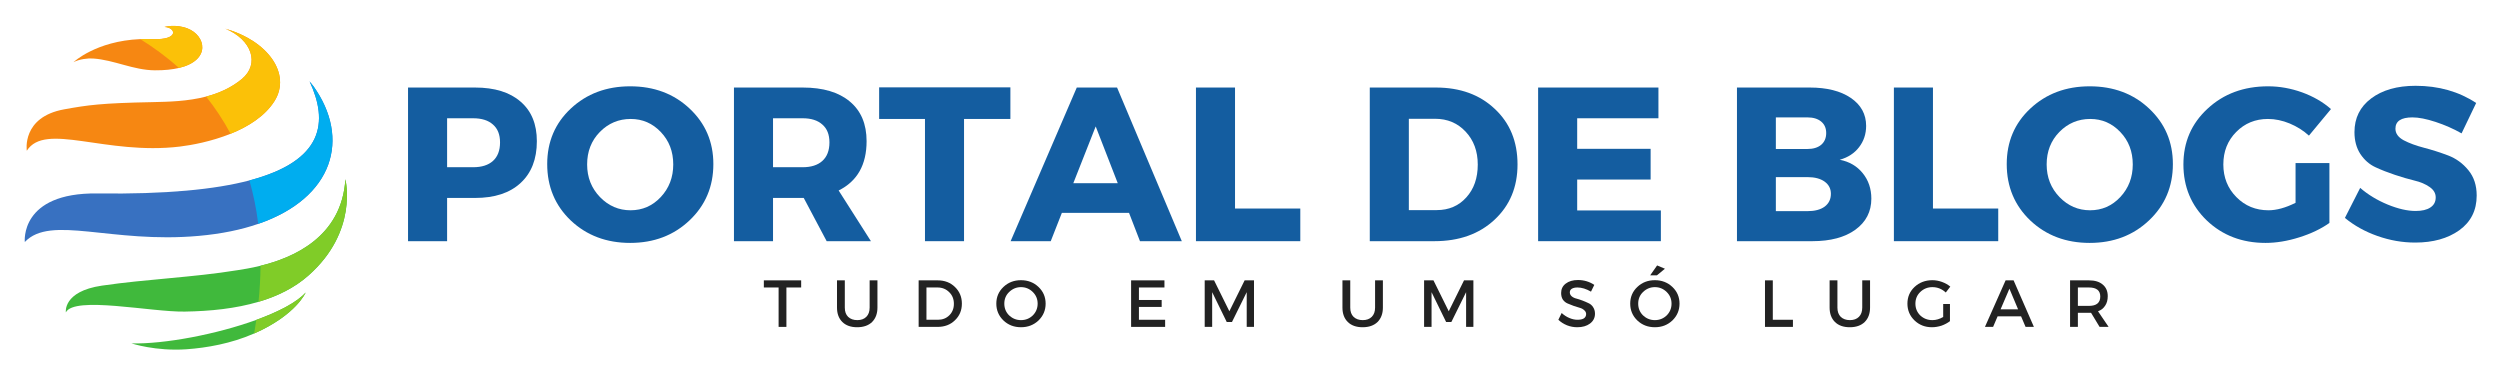 <svg xmlns="http://www.w3.org/2000/svg" xmlns:xlink="http://www.w3.org/1999/xlink" width="300" zoomAndPan="magnify" viewBox="0 0 224.88 33.75" height="45" preserveAspectRatio="xMidYMid meet" version="1.0"><defs><g/><clipPath id="ab3722ff00"><path d="M 6 2 L 19 2 L 19 7 L 6 7 Z M 6 2 " clip-rule="nonzero"/></clipPath><clipPath id="ed7b7f1429"><path d="M 6.355 -2.457 L 36.613 7.992 L 26.895 36.141 L -3.367 25.691 Z M 6.355 -2.457 " clip-rule="nonzero"/></clipPath><clipPath id="86346f505f"><path d="M 6.355 -2.457 L 36.613 7.992 L 26.895 36.141 L -3.367 25.691 Z M 6.355 -2.457 " clip-rule="nonzero"/></clipPath><clipPath id="91cce5547d"><path d="M 6.355 -2.457 L 36.613 7.992 L 26.895 36.141 L -3.367 25.691 Z M 6.355 -2.457 " clip-rule="nonzero"/></clipPath><clipPath id="e913dfa0a6"><path d="M 2 2 L 26 2 L 26 14 L 2 14 Z M 2 2 " clip-rule="nonzero"/></clipPath><clipPath id="c15d0118ce"><path d="M 6.355 -2.457 L 36.613 7.992 L 26.895 36.141 L -3.367 25.691 Z M 6.355 -2.457 " clip-rule="nonzero"/></clipPath><clipPath id="a6a962918b"><path d="M 6.355 -2.457 L 36.613 7.992 L 26.895 36.141 L -3.367 25.691 Z M 6.355 -2.457 " clip-rule="nonzero"/></clipPath><clipPath id="856036e727"><path d="M 6.355 -2.457 L 36.613 7.992 L 26.895 36.141 L -3.367 25.691 Z M 6.355 -2.457 " clip-rule="nonzero"/></clipPath><clipPath id="e925c23597"><path d="M 2 7 L 30 7 L 30 22 L 2 22 Z M 2 7 " clip-rule="nonzero"/></clipPath><clipPath id="c7405e95e4"><path d="M 6.355 -2.457 L 36.613 7.992 L 26.895 36.141 L -3.367 25.691 Z M 6.355 -2.457 " clip-rule="nonzero"/></clipPath><clipPath id="a4ace677ad"><path d="M 6.355 -2.457 L 36.613 7.992 L 26.895 36.141 L -3.367 25.691 Z M 6.355 -2.457 " clip-rule="nonzero"/></clipPath><clipPath id="d34b7aa487"><path d="M 6.355 -2.457 L 36.613 7.992 L 26.895 36.141 L -3.367 25.691 Z M 6.355 -2.457 " clip-rule="nonzero"/></clipPath><clipPath id="55267eef13"><path d="M 5 16 L 32 16 L 32 29 L 5 29 Z M 5 16 " clip-rule="nonzero"/></clipPath><clipPath id="2e5e9562ae"><path d="M 6.355 -2.457 L 36.613 7.992 L 26.895 36.141 L -3.367 25.691 Z M 6.355 -2.457 " clip-rule="nonzero"/></clipPath><clipPath id="423b106040"><path d="M 6.355 -2.457 L 36.613 7.992 L 26.895 36.141 L -3.367 25.691 Z M 6.355 -2.457 " clip-rule="nonzero"/></clipPath><clipPath id="f8411c409f"><path d="M 6.355 -2.457 L 36.613 7.992 L 26.895 36.141 L -3.367 25.691 Z M 6.355 -2.457 " clip-rule="nonzero"/></clipPath><clipPath id="e8664155c4"><path d="M 11 26 L 28 26 L 28 32 L 11 32 Z M 11 26 " clip-rule="nonzero"/></clipPath><clipPath id="1d01ee75aa"><path d="M 6.355 -2.457 L 36.613 7.992 L 26.895 36.141 L -3.367 25.691 Z M 6.355 -2.457 " clip-rule="nonzero"/></clipPath><clipPath id="f88a5a4080"><path d="M 6.355 -2.457 L 36.613 7.992 L 26.895 36.141 L -3.367 25.691 Z M 6.355 -2.457 " clip-rule="nonzero"/></clipPath><clipPath id="021d7daa73"><path d="M 6.355 -2.457 L 36.613 7.992 L 26.895 36.141 L -3.367 25.691 Z M 6.355 -2.457 " clip-rule="nonzero"/></clipPath><clipPath id="21a3e909dc"><path d="M 12 2 L 19 2 L 19 7 L 12 7 Z M 12 2 " clip-rule="nonzero"/></clipPath><clipPath id="d77517ae14"><path d="M 6.355 -2.457 L 36.613 7.992 L 26.895 36.141 L -3.367 25.691 Z M 6.355 -2.457 " clip-rule="nonzero"/></clipPath><clipPath id="bb730d7145"><path d="M 6.355 -2.457 L 36.613 7.992 L 26.895 36.141 L -3.367 25.691 Z M 6.355 -2.457 " clip-rule="nonzero"/></clipPath><clipPath id="21a7b89f04"><path d="M 6.355 -2.457 L 36.613 7.992 L 26.895 36.141 L -3.367 25.691 Z M 6.355 -2.457 " clip-rule="nonzero"/></clipPath><clipPath id="05b9ead5b9"><path d="M 18 2 L 26 2 L 26 13 L 18 13 Z M 18 2 " clip-rule="nonzero"/></clipPath><clipPath id="129a64b3a1"><path d="M 6.355 -2.457 L 36.613 7.992 L 26.895 36.141 L -3.367 25.691 Z M 6.355 -2.457 " clip-rule="nonzero"/></clipPath><clipPath id="a19e4bea6c"><path d="M 6.355 -2.457 L 36.613 7.992 L 26.895 36.141 L -3.367 25.691 Z M 6.355 -2.457 " clip-rule="nonzero"/></clipPath><clipPath id="4b7e4d3e15"><path d="M 6.355 -2.457 L 36.613 7.992 L 26.895 36.141 L -3.367 25.691 Z M 6.355 -2.457 " clip-rule="nonzero"/></clipPath><clipPath id="28501f2b74"><path d="M 22 7 L 30 7 L 30 21 L 22 21 Z M 22 7 " clip-rule="nonzero"/></clipPath><clipPath id="53d45ad0b2"><path d="M 6.355 -2.457 L 36.613 7.992 L 26.895 36.141 L -3.367 25.691 Z M 6.355 -2.457 " clip-rule="nonzero"/></clipPath><clipPath id="1a38f458c6"><path d="M 6.355 -2.457 L 36.613 7.992 L 26.895 36.141 L -3.367 25.691 Z M 6.355 -2.457 " clip-rule="nonzero"/></clipPath><clipPath id="f251bb5453"><path d="M 6.355 -2.457 L 36.613 7.992 L 26.895 36.141 L -3.367 25.691 Z M 6.355 -2.457 " clip-rule="nonzero"/></clipPath><clipPath id="f8fa3b16b8"><path d="M 22 26 L 28 26 L 28 31 L 22 31 Z M 22 26 " clip-rule="nonzero"/></clipPath><clipPath id="f7e9a036fd"><path d="M 6.355 -2.457 L 36.613 7.992 L 26.895 36.141 L -3.367 25.691 Z M 6.355 -2.457 " clip-rule="nonzero"/></clipPath><clipPath id="b4621d5318"><path d="M 6.355 -2.457 L 36.613 7.992 L 26.895 36.141 L -3.367 25.691 Z M 6.355 -2.457 " clip-rule="nonzero"/></clipPath><clipPath id="aaaad64ac9"><path d="M 6.355 -2.457 L 36.613 7.992 L 26.895 36.141 L -3.367 25.691 Z M 6.355 -2.457 " clip-rule="nonzero"/></clipPath><clipPath id="dc7d246577"><path d="M 23 16 L 32 16 L 32 28 L 23 28 Z M 23 16 " clip-rule="nonzero"/></clipPath><clipPath id="81cab397be"><path d="M 6.355 -2.457 L 36.613 7.992 L 26.895 36.141 L -3.367 25.691 Z M 6.355 -2.457 " clip-rule="nonzero"/></clipPath><clipPath id="ba1976ad98"><path d="M 6.355 -2.457 L 36.613 7.992 L 26.895 36.141 L -3.367 25.691 Z M 6.355 -2.457 " clip-rule="nonzero"/></clipPath><clipPath id="5de1a5a055"><path d="M 6.355 -2.457 L 36.613 7.992 L 26.895 36.141 L -3.367 25.691 Z M 6.355 -2.457 " clip-rule="nonzero"/></clipPath></defs><g clip-path="url(#ab3722ff00)"><g clip-path="url(#ed7b7f1429)"><g clip-path="url(#86346f505f)"><g clip-path="url(#91cce5547d)"><path fill="#f68712" d="M 16.043 6.117 C 15.461 6.254 14.746 6.336 13.875 6.328 C 11.941 6.316 10.219 5.395 8.324 5.266 C 7.848 5.23 7.086 5.32 6.551 5.598 C 6.551 5.598 8.559 3.691 12.559 3.52 C 12.922 3.504 13.297 3.504 13.691 3.52 C 16.078 3.613 15.785 2.48 14.746 2.426 C 14.746 2.426 15.723 2.137 16.82 2.562 C 18.473 3.207 18.961 5.418 16.043 6.117 " fill-opacity="1" fill-rule="nonzero"/></g></g></g></g><g clip-path="url(#e913dfa0a6)"><g clip-path="url(#c15d0118ce)"><g clip-path="url(#a6a962918b)"><g clip-path="url(#856036e727)"><path fill="#f68712" d="M 24.641 9.102 C 23.777 10.469 22.258 11.406 20.691 12.039 C 18.957 12.742 17.16 13.066 16.133 13.191 C 9.426 13.996 4.016 10.957 2.352 13.566 C 2.352 13.566 1.867 10.535 5.719 9.84 C 7.84 9.457 9.012 9.281 13.688 9.191 C 15.098 9.16 16.824 9.125 18.488 8.691 C 19.621 8.398 20.727 7.914 21.691 7.125 C 23.355 5.758 22.605 3.566 20.219 2.582 C 24.004 3.652 26.199 6.625 24.641 9.102 " fill-opacity="1" fill-rule="nonzero"/></g></g></g></g><g clip-path="url(#e925c23597)"><g clip-path="url(#c7405e95e4)"><g clip-path="url(#a4ace677ad)"><g clip-path="url(#d34b7aa487)"><path fill="#3871c1" d="M 23.18 20.148 C 21.66 20.676 19.879 21.047 17.824 21.23 C 9.941 21.938 4.504 19.309 2.172 21.781 C 2.172 21.781 1.691 17.316 8.711 17.41 C 14.883 17.492 19.301 17.051 22.387 16.238 C 29.117 14.469 29.492 10.949 27.801 7.324 C 27.926 7.477 28.043 7.621 28.148 7.758 C 31.504 12.461 29.984 17.805 23.18 20.148 " fill-opacity="1" fill-rule="nonzero"/></g></g></g></g><g clip-path="url(#55267eef13)"><g clip-path="url(#2e5e9562ae)"><g clip-path="url(#423b106040)"><g clip-path="url(#f8411c409f)"><path fill="#40b93c" d="M 27.707 24.789 C 26.449 25.902 24.91 26.66 23.207 27.164 C 21.164 27.77 18.883 28.008 16.57 28.043 C 13.531 28.094 6.625 26.617 5.867 28.113 C 5.867 28.113 5.574 26.227 9.109 25.707 C 13.164 25.113 17.27 24.973 21.32 24.316 C 21.715 24.25 22.469 24.145 23.387 23.918 C 26.242 23.223 30.699 21.383 31.023 16.133 C 31.047 16.227 32.18 20.832 27.707 24.789 " fill-opacity="1" fill-rule="nonzero"/></g></g></g></g><g clip-path="url(#e8664155c4)"><g clip-path="url(#1d01ee75aa)"><g clip-path="url(#f88a5a4080)"><g clip-path="url(#021d7daa73)"><path fill="#40b93c" d="M 27.453 26.324 C 27.453 26.324 26.602 28.344 22.812 30.016 C 22.801 30.02 22.789 30.023 22.781 30.027 C 20.754 30.918 18.547 31.305 16.73 31.434 C 13.941 31.629 11.789 30.906 11.766 30.906 C 14.742 30.98 19.438 30.086 23.008 28.789 C 25.008 28.062 26.66 27.207 27.453 26.324 " fill-opacity="1" fill-rule="nonzero"/></g></g></g></g><g clip-path="url(#21a3e909dc)"><g clip-path="url(#d77517ae14)"><g clip-path="url(#bb730d7145)"><g clip-path="url(#21a7b89f04)"><path fill="#fbc108" d="M 16.043 6.117 C 14.883 5.07 13.688 4.215 12.559 3.52 C 12.922 3.504 13.297 3.504 13.691 3.52 C 16.078 3.613 15.785 2.48 14.746 2.426 C 14.746 2.426 15.723 2.137 16.82 2.562 C 18.473 3.207 18.961 5.418 16.043 6.117 " fill-opacity="1" fill-rule="nonzero"/></g></g></g></g><g clip-path="url(#05b9ead5b9)"><g clip-path="url(#129a64b3a1)"><g clip-path="url(#a19e4bea6c)"><g clip-path="url(#4b7e4d3e15)"><path fill="#fbc108" d="M 24.641 9.102 C 23.777 10.469 22.258 11.406 20.691 12.039 C 20.031 10.797 19.285 9.688 18.488 8.691 C 19.621 8.398 20.727 7.914 21.691 7.125 C 23.355 5.758 22.605 3.566 20.219 2.582 C 24.004 3.652 26.199 6.625 24.641 9.102 " fill-opacity="1" fill-rule="nonzero"/></g></g></g></g><g clip-path="url(#28501f2b74)"><g clip-path="url(#53d45ad0b2)"><g clip-path="url(#1a38f458c6)"><g clip-path="url(#f251bb5453)"><path fill="#00adef" d="M 23.18 20.148 C 23.008 18.75 22.738 17.449 22.387 16.238 C 29.117 14.469 29.492 10.949 27.801 7.324 C 27.926 7.477 28.043 7.621 28.148 7.758 C 31.504 12.461 29.984 17.805 23.18 20.148 " fill-opacity="1" fill-rule="nonzero"/></g></g></g></g><g clip-path="url(#f8fa3b16b8)"><g clip-path="url(#f7e9a036fd)"><g clip-path="url(#b4621d5318)"><g clip-path="url(#aaaad64ac9)"><path fill="#80cc28" d="M 27.453 26.324 C 27.453 26.324 26.602 28.344 22.812 30.016 C 22.883 29.602 22.949 29.191 23.008 28.789 C 25.008 28.062 26.66 27.207 27.453 26.324 " fill-opacity="1" fill-rule="nonzero"/></g></g></g></g><g clip-path="url(#dc7d246577)"><g clip-path="url(#81cab397be)"><g clip-path="url(#ba1976ad98)"><g clip-path="url(#5de1a5a055)"><path fill="#80cc28" d="M 23.207 27.164 C 23.32 26.035 23.379 24.957 23.387 23.918 C 26.242 23.223 30.699 21.383 31.023 16.133 C 31.047 16.227 32.18 20.832 27.707 24.789 C 26.449 25.902 24.91 26.66 23.207 27.164 " fill-opacity="1" fill-rule="nonzero"/></g></g></g></g><g fill="#145da0" fill-opacity="1"><g transform="translate(35.288, 21.706)"><g><path d="M 1.375 -13.828 L 7.406 -13.828 C 9.164 -13.828 10.531 -13.406 11.5 -12.562 C 12.477 -11.727 12.969 -10.539 12.969 -9 C 12.969 -7.383 12.477 -6.129 11.5 -5.234 C 10.531 -4.336 9.164 -3.891 7.406 -3.891 L 4.891 -3.891 L 4.891 0 L 1.375 0 Z M 4.891 -11.062 L 4.891 -6.656 L 7.234 -6.656 C 8.004 -6.656 8.598 -6.844 9.016 -7.219 C 9.441 -7.602 9.656 -8.16 9.656 -8.891 C 9.656 -9.598 9.441 -10.133 9.016 -10.5 C 8.598 -10.875 8.004 -11.062 7.234 -11.062 Z M 4.891 -11.062 "/></g></g></g><g fill="#145da0" fill-opacity="1"><g transform="translate(48.72, 21.706)"><g><path d="M 7.938 -13.938 C 10.082 -13.938 11.863 -13.27 13.281 -11.938 C 14.707 -10.602 15.422 -8.938 15.422 -6.938 C 15.422 -4.914 14.707 -3.227 13.281 -1.875 C 11.852 -0.52 10.07 0.156 7.938 0.156 C 5.801 0.156 4.02 -0.516 2.594 -1.859 C 1.176 -3.211 0.469 -4.906 0.469 -6.938 C 0.469 -8.945 1.176 -10.613 2.594 -11.938 C 4.02 -13.27 5.801 -13.938 7.938 -13.938 Z M 7.984 -11 C 6.898 -11 5.973 -10.609 5.203 -9.828 C 4.441 -9.047 4.062 -8.07 4.062 -6.906 C 4.062 -5.75 4.445 -4.77 5.219 -3.969 C 5.988 -3.176 6.906 -2.781 7.969 -2.781 C 9.039 -2.781 9.945 -3.176 10.688 -3.969 C 11.438 -4.77 11.812 -5.75 11.812 -6.906 C 11.812 -8.07 11.438 -9.047 10.688 -9.828 C 9.945 -10.609 9.047 -11 7.984 -11 Z M 7.984 -11 "/></g></g></g><g fill="#145da0" fill-opacity="1"><g transform="translate(64.621, 21.706)"><g><path d="M 9.719 0 L 7.656 -3.891 L 4.891 -3.891 L 4.891 0 L 1.375 0 L 1.375 -13.828 L 7.562 -13.828 C 9.395 -13.828 10.812 -13.406 11.812 -12.562 C 12.812 -11.727 13.312 -10.539 13.312 -9 C 13.312 -6.875 12.473 -5.395 10.797 -4.562 L 13.703 0 Z M 4.891 -6.656 L 7.562 -6.656 C 8.32 -6.656 8.91 -6.844 9.328 -7.219 C 9.754 -7.602 9.969 -8.16 9.969 -8.891 C 9.969 -9.598 9.754 -10.133 9.328 -10.5 C 8.91 -10.875 8.32 -11.062 7.562 -11.062 L 4.891 -11.062 Z M 4.891 -6.656 "/></g></g></g><g fill="#145da0" fill-opacity="1"><g transform="translate(78.922, 21.706)"><g><path d="M 11.953 -11 L 7.781 -11 L 7.781 0 L 4.266 0 L 4.266 -11 L 0.141 -11 L 0.141 -13.844 L 11.953 -13.844 Z M 11.953 -11 "/></g></g></g><g fill="#145da0" fill-opacity="1"><g transform="translate(90.991, 21.706)"><g><path d="M 10.562 -2.547 L 4.516 -2.547 L 3.516 0 L -0.094 0 L 5.859 -13.828 L 9.484 -13.828 L 15.312 0 L 11.547 0 Z M 9.547 -5.219 L 7.562 -10.328 L 5.547 -5.219 Z M 9.547 -5.219 "/></g></g></g><g fill="#145da0" fill-opacity="1"><g transform="translate(106.201, 21.706)"><g><path d="M 4.891 -2.938 L 10.766 -2.938 L 10.766 0 L 1.375 0 L 1.375 -13.828 L 4.891 -13.828 Z M 4.891 -2.938 "/></g></g></g><g fill="#145da0" fill-opacity="1"><g transform="translate(117.263, 21.706)"><g/></g></g><g fill="#145da0" fill-opacity="1"><g transform="translate(121.845, 21.706)"><g><path d="M 1.375 -13.828 L 7.328 -13.828 C 9.504 -13.828 11.27 -13.188 12.625 -11.906 C 13.988 -10.633 14.672 -8.969 14.672 -6.906 C 14.672 -4.863 13.977 -3.203 12.594 -1.922 C 11.219 -0.641 9.414 0 7.188 0 L 1.375 0 Z M 4.891 -11.016 L 4.891 -2.797 L 7.406 -2.797 C 8.488 -2.797 9.375 -3.176 10.062 -3.938 C 10.75 -4.695 11.094 -5.68 11.094 -6.891 C 11.094 -8.098 10.727 -9.086 10 -9.859 C 9.281 -10.629 8.363 -11.016 7.25 -11.016 Z M 4.891 -11.016 "/></g></g></g><g fill="#145da0" fill-opacity="1"><g transform="translate(136.996, 21.706)"><g><path d="M 12.203 -11.062 L 4.891 -11.062 L 4.891 -8.312 L 11.5 -8.312 L 11.5 -5.547 L 4.891 -5.547 L 4.891 -2.766 L 12.422 -2.766 L 12.422 0 L 1.375 0 L 1.375 -13.828 L 12.203 -13.828 Z M 12.203 -11.062 "/></g></g></g><g fill="#145da0" fill-opacity="1"><g transform="translate(150.309, 21.706)"><g/></g></g><g fill="#145da0" fill-opacity="1"><g transform="translate(154.892, 21.706)"><g><path d="M 1.375 -13.828 L 7.922 -13.828 C 9.473 -13.828 10.707 -13.516 11.625 -12.891 C 12.539 -12.266 13 -11.426 13 -10.375 C 13 -9.645 12.785 -9.004 12.359 -8.453 C 11.941 -7.91 11.363 -7.535 10.625 -7.328 C 11.488 -7.16 12.176 -6.758 12.688 -6.125 C 13.207 -5.488 13.469 -4.723 13.469 -3.828 C 13.469 -2.66 12.988 -1.727 12.031 -1.031 C 11.082 -0.344 9.789 0 8.156 0 L 1.375 0 Z M 4.875 -11.141 L 4.875 -8.297 L 7.719 -8.297 C 8.238 -8.297 8.648 -8.422 8.953 -8.672 C 9.254 -8.93 9.406 -9.285 9.406 -9.734 C 9.406 -10.172 9.254 -10.516 8.953 -10.766 C 8.648 -11.016 8.238 -11.141 7.719 -11.141 Z M 4.875 -5.766 L 4.875 -2.703 L 7.719 -2.703 C 8.375 -2.703 8.891 -2.836 9.266 -3.109 C 9.641 -3.391 9.828 -3.773 9.828 -4.266 C 9.828 -4.723 9.641 -5.086 9.266 -5.359 C 8.891 -5.629 8.375 -5.766 7.719 -5.766 Z M 4.875 -5.766 "/></g></g></g><g fill="#145da0" fill-opacity="1"><g transform="translate(169.015, 21.706)"><g><path d="M 4.891 -2.938 L 10.766 -2.938 L 10.766 0 L 1.375 0 L 1.375 -13.828 L 4.891 -13.828 Z M 4.891 -2.938 "/></g></g></g><g fill="#145da0" fill-opacity="1"><g transform="translate(180.077, 21.706)"><g><path d="M 7.938 -13.938 C 10.082 -13.938 11.863 -13.27 13.281 -11.938 C 14.707 -10.602 15.422 -8.938 15.422 -6.938 C 15.422 -4.914 14.707 -3.227 13.281 -1.875 C 11.852 -0.52 10.07 0.156 7.938 0.156 C 5.801 0.156 4.02 -0.516 2.594 -1.859 C 1.176 -3.211 0.469 -4.906 0.469 -6.938 C 0.469 -8.945 1.176 -10.613 2.594 -11.938 C 4.02 -13.27 5.801 -13.938 7.938 -13.938 Z M 7.984 -11 C 6.898 -11 5.973 -10.609 5.203 -9.828 C 4.441 -9.047 4.062 -8.07 4.062 -6.906 C 4.062 -5.75 4.445 -4.77 5.219 -3.969 C 5.988 -3.176 6.906 -2.781 7.969 -2.781 C 9.039 -2.781 9.945 -3.176 10.688 -3.969 C 11.438 -4.77 11.812 -5.75 11.812 -6.906 C 11.812 -8.07 11.438 -9.047 10.688 -9.828 C 9.945 -10.609 9.047 -11 7.984 -11 Z M 7.984 -11 "/></g></g></g><g fill="#145da0" fill-opacity="1"><g transform="translate(195.978, 21.706)"><g><path d="M 10.562 -7.031 L 13.609 -7.031 L 13.609 -1.641 C 12.859 -1.109 11.953 -0.676 10.891 -0.344 C 9.828 -0.008 8.816 0.156 7.859 0.156 C 5.754 0.156 3.992 -0.516 2.578 -1.859 C 1.172 -3.211 0.469 -4.895 0.469 -6.906 C 0.469 -8.914 1.191 -10.586 2.641 -11.922 C 4.086 -13.266 5.906 -13.938 8.094 -13.938 C 9.125 -13.938 10.145 -13.754 11.156 -13.391 C 12.164 -13.023 13.031 -12.523 13.75 -11.891 L 11.766 -9.5 C 11.266 -9.957 10.688 -10.32 10.031 -10.594 C 9.375 -10.863 8.723 -11 8.078 -11 C 6.941 -11 5.988 -10.609 5.219 -9.828 C 4.445 -9.047 4.062 -8.07 4.062 -6.906 C 4.062 -5.738 4.453 -4.758 5.234 -3.969 C 6.016 -3.176 6.977 -2.781 8.125 -2.781 C 8.852 -2.781 9.664 -3.004 10.562 -3.453 Z M 10.562 -7.031 "/></g></g></g><g fill="#145da0" fill-opacity="1"><g transform="translate(210.654, 21.706)"><g><path d="M 6.688 -13.984 C 8.758 -13.984 10.578 -13.469 12.141 -12.438 L 10.828 -9.703 C 10.098 -10.117 9.316 -10.461 8.484 -10.734 C 7.66 -11.004 6.969 -11.141 6.406 -11.141 C 5.383 -11.141 4.875 -10.801 4.875 -10.125 C 4.875 -9.695 5.125 -9.348 5.625 -9.078 C 6.125 -8.816 6.734 -8.594 7.453 -8.406 C 8.172 -8.219 8.891 -7.988 9.609 -7.719 C 10.328 -7.445 10.938 -7.004 11.438 -6.391 C 11.938 -5.785 12.188 -5.023 12.188 -4.109 C 12.188 -2.773 11.664 -1.734 10.625 -0.984 C 9.582 -0.242 8.258 0.125 6.656 0.125 C 5.508 0.125 4.375 -0.07 3.25 -0.469 C 2.133 -0.863 1.16 -1.406 0.328 -2.094 L 1.703 -4.797 C 2.398 -4.191 3.223 -3.691 4.172 -3.297 C 5.117 -2.91 5.957 -2.719 6.688 -2.719 C 7.258 -2.719 7.703 -2.82 8.016 -3.031 C 8.336 -3.238 8.5 -3.539 8.5 -3.938 C 8.5 -4.312 8.316 -4.625 7.953 -4.875 C 7.586 -5.133 7.133 -5.328 6.594 -5.453 C 6.051 -5.586 5.461 -5.758 4.828 -5.969 C 4.203 -6.176 3.617 -6.406 3.078 -6.656 C 2.535 -6.906 2.082 -7.301 1.719 -7.844 C 1.363 -8.395 1.188 -9.051 1.188 -9.812 C 1.188 -11.082 1.688 -12.094 2.688 -12.844 C 3.695 -13.602 5.031 -13.984 6.688 -13.984 Z M 6.688 -13.984 "/></g></g></g><g fill="#222222" fill-opacity="1"><g transform="translate(68.639, 29.42)"><g><path d="M 3.406 -3.547 L 2.078 -3.547 L 2.078 0 L 1.375 0 L 1.375 -3.547 L 0.047 -3.547 L 0.047 -4.188 L 3.406 -4.188 Z M 3.406 -3.547 "/></g></g></g><g fill="#222222" fill-opacity="1"><g transform="translate(74.801, 29.42)"><g><path d="M 4.109 -4.188 L 4.109 -1.734 C 4.109 -1.191 3.945 -0.758 3.625 -0.438 C 3.301 -0.125 2.852 0.031 2.281 0.031 C 1.719 0.031 1.273 -0.125 0.953 -0.438 C 0.629 -0.758 0.469 -1.191 0.469 -1.734 L 0.469 -4.188 L 1.172 -4.188 L 1.172 -1.734 C 1.172 -1.379 1.27 -1.102 1.469 -0.906 C 1.676 -0.707 1.953 -0.609 2.297 -0.609 C 2.641 -0.609 2.91 -0.707 3.109 -0.906 C 3.305 -1.102 3.406 -1.379 3.406 -1.734 L 3.406 -4.188 Z M 4.109 -4.188 "/></g></g></g><g fill="#222222" fill-opacity="1"><g transform="translate(82.071, 29.42)"><g><path d="M 0.547 -4.188 L 2.266 -4.188 C 2.891 -4.188 3.406 -3.988 3.812 -3.594 C 4.227 -3.195 4.438 -2.695 4.438 -2.094 C 4.438 -1.488 4.227 -0.988 3.812 -0.594 C 3.406 -0.195 2.883 0 2.25 0 L 0.547 0 Z M 1.25 -3.547 L 1.25 -0.641 L 2.281 -0.641 C 2.695 -0.641 3.039 -0.773 3.312 -1.047 C 3.582 -1.316 3.719 -1.66 3.719 -2.078 C 3.719 -2.504 3.578 -2.852 3.297 -3.125 C 3.016 -3.406 2.664 -3.547 2.25 -3.547 Z M 1.25 -3.547 "/></g></g></g><g fill="#222222" fill-opacity="1"><g transform="translate(89.406, 29.42)"><g><path d="M 0.844 -3.594 C 1.27 -4 1.797 -4.203 2.422 -4.203 C 3.047 -4.203 3.57 -4 4 -3.594 C 4.426 -3.188 4.641 -2.688 4.641 -2.094 C 4.641 -1.5 4.426 -0.992 4 -0.578 C 3.57 -0.172 3.047 0.031 2.422 0.031 C 1.797 0.031 1.27 -0.172 0.844 -0.578 C 0.414 -0.992 0.203 -1.5 0.203 -2.094 C 0.203 -2.688 0.414 -3.188 0.844 -3.594 Z M 2.422 -3.578 C 2.016 -3.578 1.66 -3.43 1.359 -3.141 C 1.066 -2.859 0.922 -2.508 0.922 -2.094 C 0.922 -1.676 1.066 -1.32 1.359 -1.031 C 1.66 -0.75 2.016 -0.609 2.422 -0.609 C 2.836 -0.609 3.191 -0.75 3.484 -1.031 C 3.773 -1.32 3.922 -1.676 3.922 -2.094 C 3.922 -2.508 3.773 -2.859 3.484 -3.141 C 3.191 -3.43 2.836 -3.578 2.422 -3.578 Z M 2.422 -3.578 "/></g></g></g><g fill="#222222" fill-opacity="1"><g transform="translate(96.951, 29.42)"><g/></g></g><g fill="#222222" fill-opacity="1"><g transform="translate(101.193, 29.42)"><g><path d="M 3.547 -3.547 L 1.25 -3.547 L 1.25 -2.422 L 3.297 -2.422 L 3.297 -1.797 L 1.25 -1.797 L 1.25 -0.641 L 3.609 -0.641 L 3.609 0 L 0.547 0 L 0.547 -4.188 L 3.547 -4.188 Z M 3.547 -3.547 "/></g></g></g><g fill="#222222" fill-opacity="1"><g transform="translate(107.816, 29.42)"><g><path d="M 4.984 0 L 4.328 0 L 4.328 -3.125 L 3 -0.438 L 2.531 -0.438 L 1.219 -3.125 L 1.219 0 L 0.547 0 L 0.547 -4.188 L 1.391 -4.188 L 2.766 -1.406 L 4.141 -4.188 L 4.984 -4.188 Z M 4.984 0 "/></g></g></g><g fill="#222222" fill-opacity="1"><g transform="translate(116.049, 29.42)"><g/></g></g><g fill="#222222" fill-opacity="1"><g transform="translate(120.291, 29.42)"><g><path d="M 4.109 -4.188 L 4.109 -1.734 C 4.109 -1.191 3.945 -0.758 3.625 -0.438 C 3.301 -0.125 2.852 0.031 2.281 0.031 C 1.719 0.031 1.273 -0.125 0.953 -0.438 C 0.629 -0.758 0.469 -1.191 0.469 -1.734 L 0.469 -4.188 L 1.172 -4.188 L 1.172 -1.734 C 1.172 -1.379 1.27 -1.102 1.469 -0.906 C 1.676 -0.707 1.953 -0.609 2.297 -0.609 C 2.641 -0.609 2.91 -0.707 3.109 -0.906 C 3.305 -1.102 3.406 -1.379 3.406 -1.734 L 3.406 -4.188 Z M 4.109 -4.188 "/></g></g></g><g fill="#222222" fill-opacity="1"><g transform="translate(127.561, 29.42)"><g><path d="M 4.984 0 L 4.328 0 L 4.328 -3.125 L 3 -0.438 L 2.531 -0.438 L 1.219 -3.125 L 1.219 0 L 0.547 0 L 0.547 -4.188 L 1.391 -4.188 L 2.766 -1.406 L 4.141 -4.188 L 4.984 -4.188 Z M 4.984 0 "/></g></g></g><g fill="#222222" fill-opacity="1"><g transform="translate(135.794, 29.42)"><g/></g></g><g fill="#222222" fill-opacity="1"><g transform="translate(140.036, 29.42)"><g><path d="M 1.922 -4.219 C 2.461 -4.219 2.953 -4.07 3.391 -3.781 L 3.094 -3.172 C 2.664 -3.422 2.258 -3.547 1.875 -3.547 C 1.664 -3.547 1.5 -3.508 1.375 -3.438 C 1.25 -3.363 1.188 -3.254 1.188 -3.109 C 1.188 -2.973 1.242 -2.852 1.359 -2.75 C 1.473 -2.656 1.613 -2.586 1.781 -2.547 C 1.945 -2.504 2.125 -2.445 2.312 -2.375 C 2.508 -2.301 2.691 -2.223 2.859 -2.141 C 3.035 -2.066 3.176 -1.945 3.281 -1.781 C 3.395 -1.613 3.453 -1.414 3.453 -1.188 C 3.453 -0.82 3.301 -0.523 3 -0.297 C 2.707 -0.078 2.328 0.031 1.859 0.031 C 1.547 0.031 1.238 -0.023 0.938 -0.141 C 0.633 -0.266 0.375 -0.43 0.156 -0.641 L 0.453 -1.25 C 0.672 -1.051 0.906 -0.898 1.156 -0.797 C 1.406 -0.691 1.645 -0.641 1.875 -0.641 C 2.125 -0.641 2.316 -0.68 2.453 -0.766 C 2.586 -0.859 2.656 -0.988 2.656 -1.156 C 2.656 -1.289 2.598 -1.406 2.484 -1.5 C 2.379 -1.602 2.242 -1.676 2.078 -1.719 C 1.91 -1.77 1.727 -1.828 1.531 -1.891 C 1.332 -1.961 1.148 -2.035 0.984 -2.109 C 0.816 -2.18 0.676 -2.297 0.562 -2.453 C 0.457 -2.617 0.406 -2.816 0.406 -3.047 C 0.406 -3.398 0.539 -3.68 0.812 -3.891 C 1.094 -4.109 1.461 -4.219 1.922 -4.219 Z M 1.922 -4.219 "/></g></g></g><g fill="#222222" fill-opacity="1"><g transform="translate(146.456, 29.42)"><g><path d="M 3.328 -5.234 L 2.609 -4.641 L 2 -4.641 L 2.625 -5.531 Z M 0.844 -3.594 C 1.27 -4 1.797 -4.203 2.422 -4.203 C 3.047 -4.203 3.57 -4 4 -3.594 C 4.426 -3.188 4.641 -2.688 4.641 -2.094 C 4.641 -1.5 4.426 -0.992 4 -0.578 C 3.57 -0.172 3.047 0.031 2.422 0.031 C 1.797 0.031 1.27 -0.172 0.844 -0.578 C 0.414 -0.992 0.203 -1.5 0.203 -2.094 C 0.203 -2.688 0.414 -3.188 0.844 -3.594 Z M 2.422 -3.578 C 2.016 -3.578 1.66 -3.43 1.359 -3.141 C 1.066 -2.859 0.922 -2.508 0.922 -2.094 C 0.922 -1.676 1.066 -1.32 1.359 -1.031 C 1.66 -0.75 2.016 -0.609 2.422 -0.609 C 2.836 -0.609 3.191 -0.75 3.484 -1.031 C 3.773 -1.32 3.922 -1.676 3.922 -2.094 C 3.922 -2.508 3.773 -2.859 3.484 -3.141 C 3.191 -3.43 2.836 -3.578 2.422 -3.578 Z M 2.422 -3.578 "/></g></g></g><g fill="#222222" fill-opacity="1"><g transform="translate(158.242, 29.42)"><g><path d="M 1.25 -0.641 L 3.062 -0.641 L 3.062 0 L 0.547 0 L 0.547 -4.188 L 1.25 -4.188 Z M 1.25 -0.641 "/></g></g></g><g fill="#222222" fill-opacity="1"><g transform="translate(164.136, 29.42)"><g><path d="M 4.109 -4.188 L 4.109 -1.734 C 4.109 -1.191 3.945 -0.758 3.625 -0.438 C 3.301 -0.125 2.852 0.031 2.281 0.031 C 1.719 0.031 1.273 -0.125 0.953 -0.438 C 0.629 -0.758 0.469 -1.191 0.469 -1.734 L 0.469 -4.188 L 1.172 -4.188 L 1.172 -1.734 C 1.172 -1.379 1.27 -1.102 1.469 -0.906 C 1.676 -0.707 1.953 -0.609 2.297 -0.609 C 2.641 -0.609 2.91 -0.707 3.109 -0.906 C 3.305 -1.102 3.406 -1.379 3.406 -1.734 L 3.406 -4.188 Z M 4.109 -4.188 "/></g></g></g><g fill="#222222" fill-opacity="1"><g transform="translate(171.405, 29.42)"><g><path d="M 3.422 -2.062 L 4.031 -2.062 L 4.031 -0.516 C 3.812 -0.348 3.555 -0.211 3.266 -0.109 C 2.973 -0.016 2.688 0.031 2.406 0.031 C 1.789 0.031 1.27 -0.172 0.844 -0.578 C 0.414 -0.992 0.203 -1.5 0.203 -2.094 C 0.203 -2.688 0.414 -3.188 0.844 -3.594 C 1.281 -4 1.816 -4.203 2.453 -4.203 C 2.742 -4.203 3.031 -4.148 3.312 -4.047 C 3.602 -3.941 3.852 -3.801 4.062 -3.625 L 3.656 -3.094 C 3.312 -3.414 2.91 -3.578 2.453 -3.578 C 2.023 -3.578 1.66 -3.43 1.359 -3.141 C 1.066 -2.859 0.922 -2.508 0.922 -2.094 C 0.922 -1.676 1.066 -1.32 1.359 -1.031 C 1.66 -0.75 2.023 -0.609 2.453 -0.609 C 2.773 -0.609 3.098 -0.703 3.422 -0.891 Z M 3.422 -2.062 "/></g></g></g><g fill="#222222" fill-opacity="1"><g transform="translate(178.585, 29.42)"><g><path d="M 3.25 -0.953 L 1.141 -0.953 L 0.734 0 L 0 0 L 1.859 -4.188 L 2.578 -4.188 L 4.406 0 L 3.656 0 Z M 2.984 -1.578 L 2.203 -3.438 L 1.406 -1.578 Z M 2.984 -1.578 "/></g></g></g><g fill="#222222" fill-opacity="1"><g transform="translate(185.699, 29.42)"><g><path d="M 3.203 0 L 2.438 -1.266 C 2.395 -1.266 2.332 -1.266 2.25 -1.266 L 1.25 -1.266 L 1.25 0 L 0.547 0 L 0.547 -4.188 L 2.25 -4.188 C 2.781 -4.188 3.191 -4.062 3.484 -3.812 C 3.785 -3.562 3.938 -3.211 3.938 -2.766 C 3.938 -2.422 3.859 -2.133 3.703 -1.906 C 3.555 -1.676 3.344 -1.508 3.062 -1.406 L 4.016 0 Z M 1.25 -1.891 L 2.25 -1.891 C 2.926 -1.891 3.266 -2.172 3.266 -2.734 C 3.266 -3.273 2.926 -3.547 2.25 -3.547 L 1.25 -3.547 Z M 1.25 -1.891 "/></g></g></g></svg>